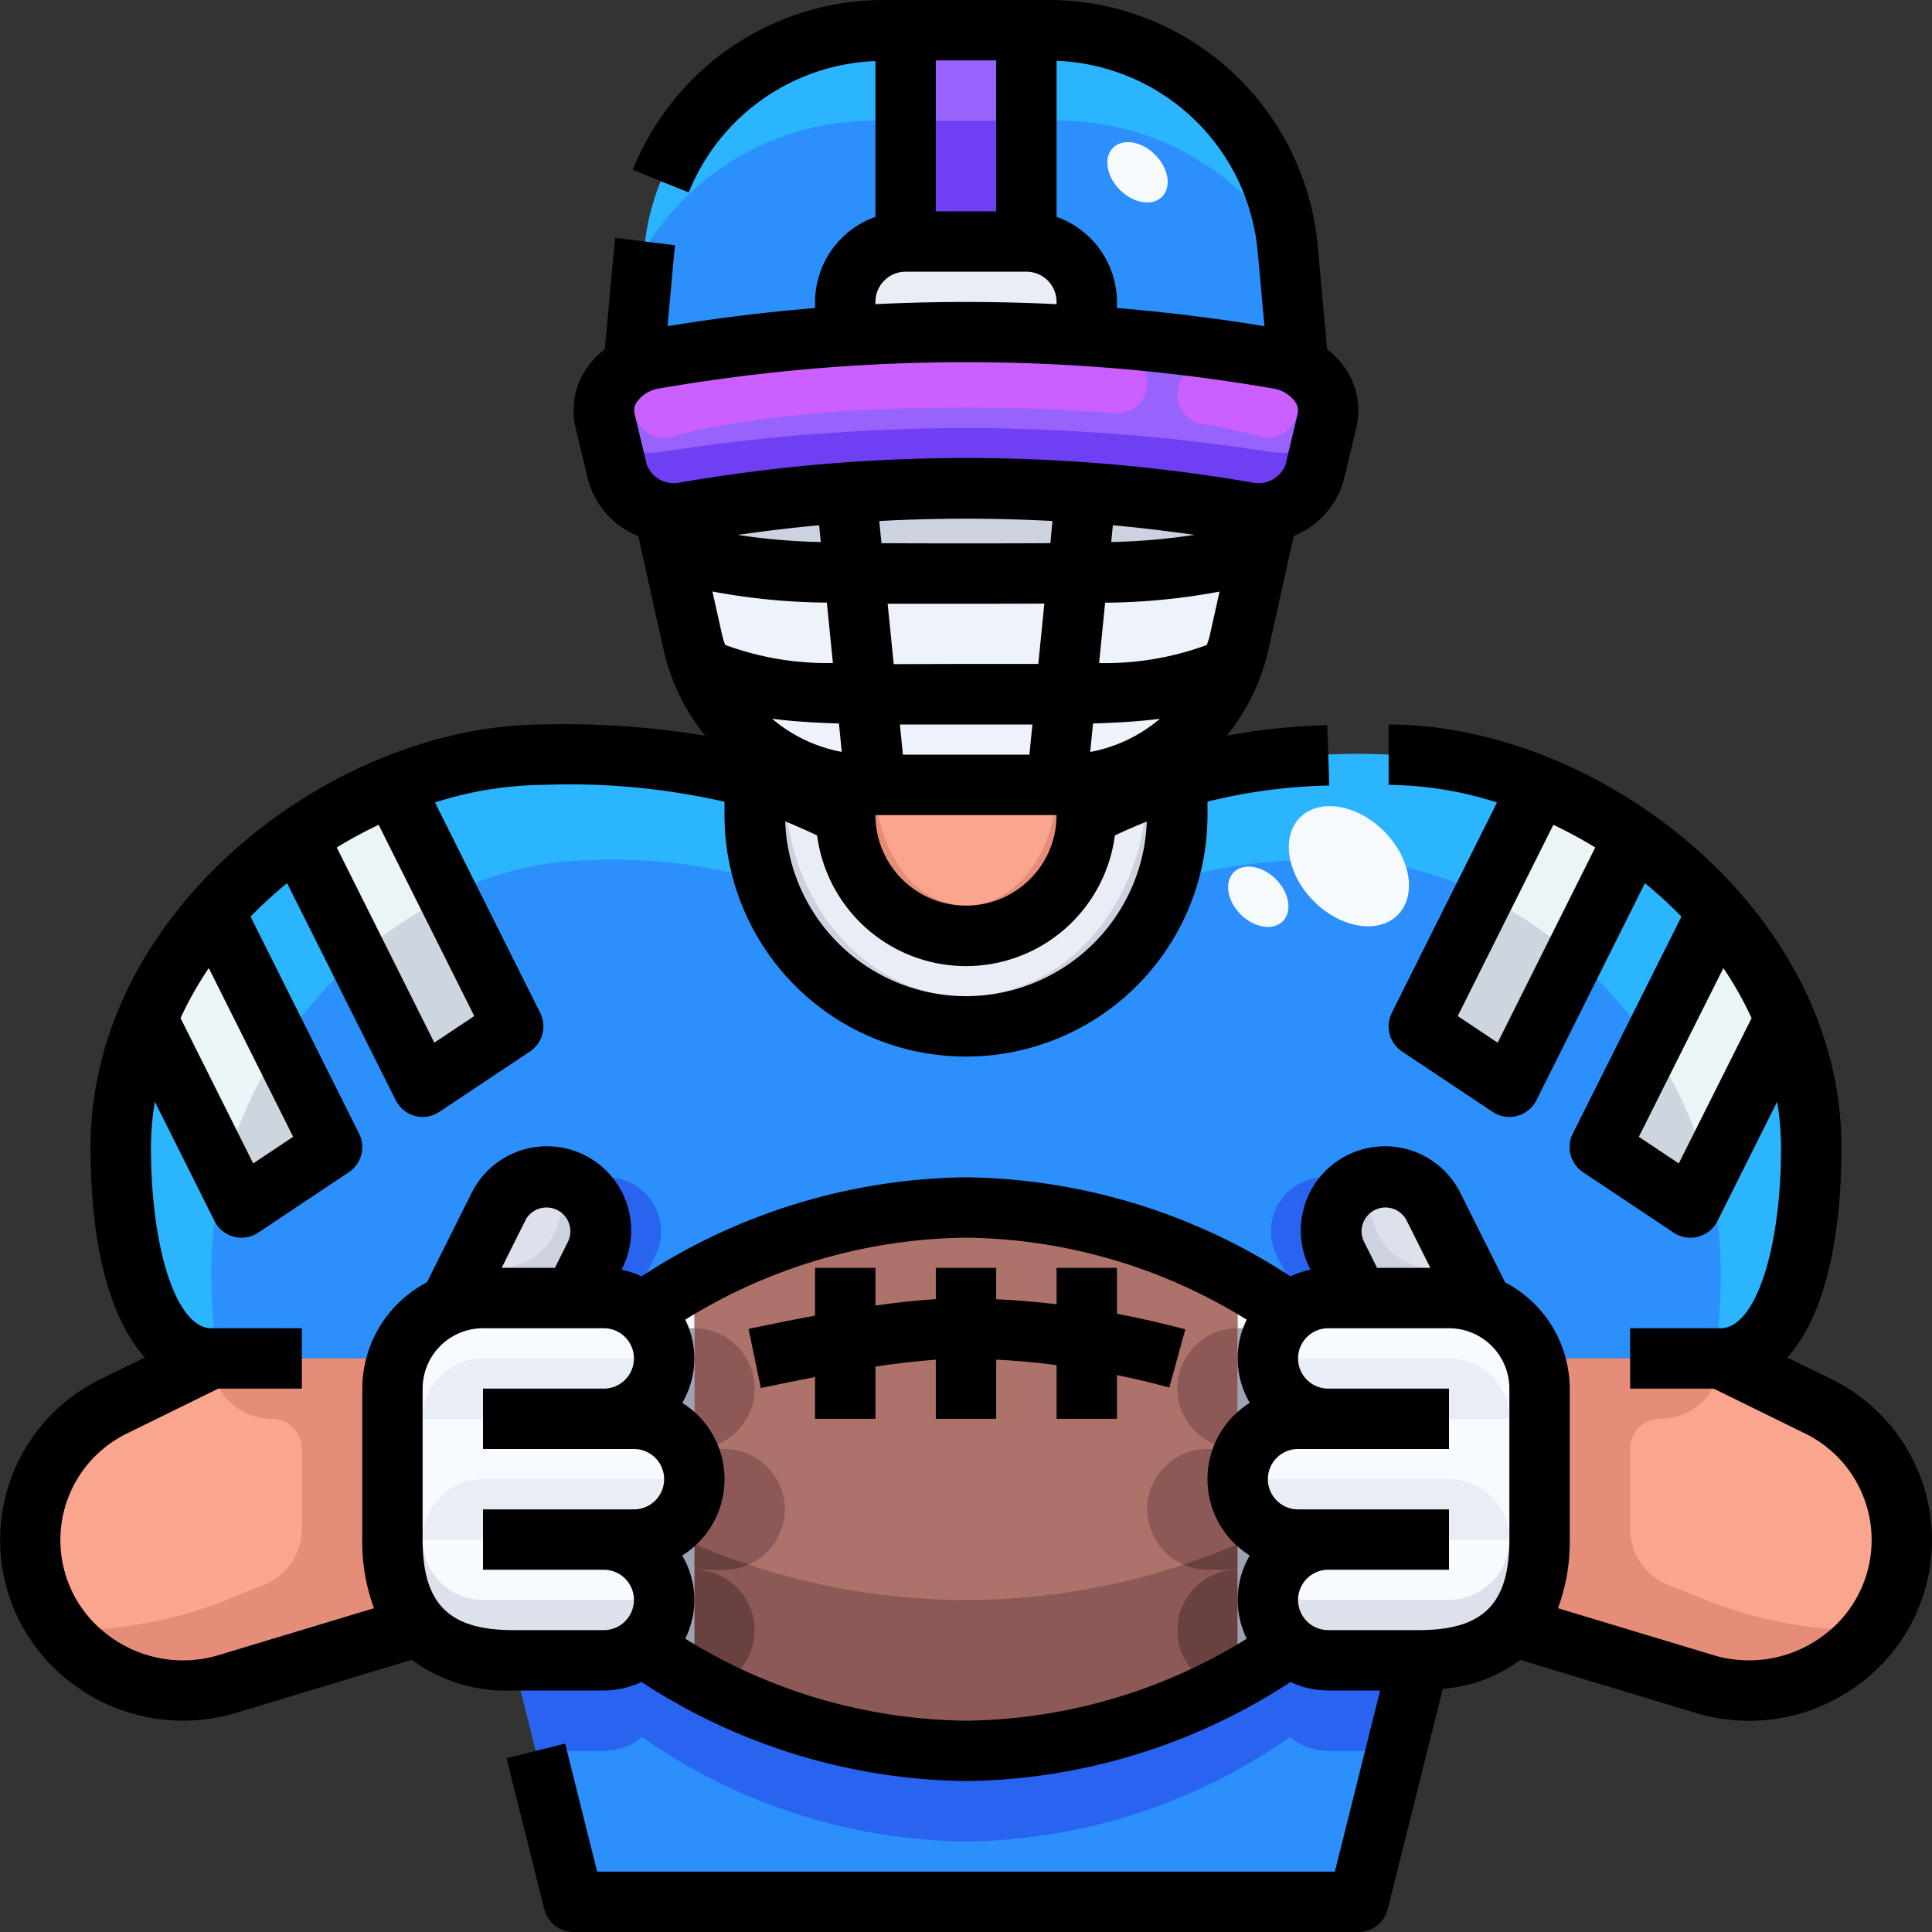 <svg id="_01-american_football" data-name="01-american football" xmlns="http://www.w3.org/2000/svg" viewBox="0 0 64 64"><rect x="0" y="0" width="64" height="64" fill="#333333" stroke="none"/><title>01-american football</title><path d="M41.99,16.97a1.941,1.941,0,0,1-.68,0,53.274,53.274,0,0,0-5.34-.64,52.611,52.611,0,0,0-7.94,0,53.274,53.274,0,0,0-5.34.64,1.941,1.941,0,0,1-.68,0L22,17l.25,1.12.71,3.18a5.286,5.286,0,0,0,.24.8,5.972,5.972,0,0,0,4.81,3.84,5.287,5.287,0,0,0,.8.06h6.38a5.287,5.287,0,0,0,.8-.06A5.972,5.972,0,0,0,40.8,22.1a5.286,5.286,0,0,0,.24-.8l.71-3.18L42,17Z" style="fill:#eef2fa"/><path d="M42,45a2.015,2.015,0,0,0,2,2H43a2.006,2.006,0,0,0-2,2,2.015,2.015,0,0,0,2,2h1a2.006,2.006,0,0,0-2,2,1.955,1.955,0,0,0,.59,1.41,1.661,1.661,0,0,0,.14.13A19,19,0,0,1,32,58a19,19,0,0,1-10.73-3.46,1.661,1.661,0,0,0,.14-.13A1.955,1.955,0,0,0,22,53a2.006,2.006,0,0,0-2-2h1a2.015,2.015,0,0,0,2-2,2.006,2.006,0,0,0-2-2H20a2.015,2.015,0,0,0,2-2,1.981,1.981,0,0,0-.73-1.54A19,19,0,0,1,32,40a19,19,0,0,1,10.73,3.46A1.981,1.981,0,0,0,42,45Z" style="fill:#ad726a"/><path d="M39,26v1a7,7,0,0,1-14,0V26l.06-.19A18.888,18.888,0,0,1,28,27a4,4,0,0,0,8,0,18.888,18.888,0,0,1,2.94-1.19Z" style="fill:#e9edf5"/><path d="M35.19,26a5.287,5.287,0,0,0,.8-.06L36,26v1a4,4,0,1,1-8,0V26l.01-.06a5.287,5.287,0,0,0,.8.06h6.38Z" style="fill:#faa68e"/><path d="M34,8a2.006,2.006,0,0,1,2,2v1.14a59.327,59.327,0,0,0-8,0V10a2.006,2.006,0,0,1,2-2Z" style="fill:#e9edf5"/><rect x="30" y="1" width="4" height="7" style="fill:#6f3ff3"/><path d="M21,12l.34-3.72A8,8,0,0,1,29.31,1H30V8a2.006,2.006,0,0,0-2,2v1.14a58.237,58.237,0,0,0-6.32.74,2.189,2.189,0,0,0-.64.21Z" style="fill:#2b8ffc"/><path d="M42.32,11.88A58.237,58.237,0,0,0,36,11.14V10a2.006,2.006,0,0,0-2-2V1h.69a8,8,0,0,1,7.97,7.28L43,12l-.04.09A2.189,2.189,0,0,0,42.32,11.88Z" style="fill:#2b8ffc"/><path d="M36,11.14a58.237,58.237,0,0,1,6.32.74,2.189,2.189,0,0,1,.64.21,1.668,1.668,0,0,1,1,1.86c-.14.56-.27,1.12-.41,1.68a1.846,1.846,0,0,1-1.56,1.34,1.941,1.941,0,0,1-.68,0,53.274,53.274,0,0,0-5.34-.64,52.611,52.611,0,0,0-7.94,0,53.274,53.274,0,0,0-5.34.64,1.941,1.941,0,0,1-.68,0,1.846,1.846,0,0,1-1.56-1.34c-.14-.56-.27-1.12-.41-1.68a1.668,1.668,0,0,1,1-1.86,2.189,2.189,0,0,1,.64-.21A58.237,58.237,0,0,1,28,11.14,59.327,59.327,0,0,1,36,11.14Z" style="fill:#9863fc"/><path d="M7.11,30.21,11,38,8,40,5,34l-.19-.08A13,13,0,0,1,7.11,30.21Z" style="fill:#cdd6de"/><path d="M13.01,26.02,17,34l-3,2-4-8-.17-.24A15.869,15.869,0,0,1,13.01,26.02Z" style="fill:#cdd6de"/><path d="M54.17,27.76,54,28l-4,8-3-2,3.99-7.98A15.869,15.869,0,0,1,54.17,27.76Z" style="fill:#cdd6de"/><path d="M59.19,33.92,59,34l-3,6-3-2,3.89-7.79A13,13,0,0,1,59.19,33.92Z" style="fill:#cdd6de"/><path d="M47,55l-2,8H19l-2-8h3a1.978,1.978,0,0,0,1.27-.46A19,19,0,0,0,32,58a19,19,0,0,0,10.73-3.46A1.978,1.978,0,0,0,44,55Z" style="fill:#2b8ffc"/><path d="M45,43H44a1.978,1.978,0,0,0-1.27.46A19,19,0,0,0,32,40a19,19,0,0,0-10.73,3.46A1.978,1.978,0,0,0,20,43H19l.71-1.41a1.789,1.789,0,1,0-3.2-1.6L15,43v.18a2.943,2.943,0,0,0-1.84,1.88L13,45H7c-2.21,0-3-3.68-3-7a10.8,10.8,0,0,1,.81-4.08L5,34l3,6,3-2L7.11,30.21a15.464,15.464,0,0,1,2.72-2.45L10,28l4,8,3-2-3.99-7.98A13.368,13.368,0,0,1,18,25a22.258,22.258,0,0,1,7.06.81L25,26v1a7,7,0,0,0,14,0V26l-.06-.19A22.258,22.258,0,0,1,46,25a13.368,13.368,0,0,1,4.99,1.02L47,34l3,2,4-8,.17-.24a15.464,15.464,0,0,1,2.72,2.45L53,38l3,2,3-6,.19-.08A10.8,10.8,0,0,1,60,38c0,3.32-.79,7-3,7H51l-.16.06A2.943,2.943,0,0,0,49,43.18V43l-1.51-3.01a1.789,1.789,0,1,0-3.2,1.6Z" style="fill:#2b8ffc"/><path d="M18.11,39a1.791,1.791,0,0,1,1.6,2.59L19,43H16a2.772,2.772,0,0,0-1,.18V43l1.51-3.01A1.777,1.777,0,0,1,18.11,39Z" style="fill:#cdd2e1"/><path d="M49,43v.18A2.772,2.772,0,0,0,48,43H45l-.71-1.41a1.789,1.789,0,1,1,3.2-1.6Z" style="fill:#cdd2e1"/><path d="M13,46v5a4.251,4.251,0,0,0,.87,2.87L7.56,55.78a5.189,5.189,0,0,1-1.5.22A5.029,5.029,0,0,1,1,51.02a4.968,4.968,0,0,1,2.8-4.45L7,45h6l.16.06A2.653,2.653,0,0,0,13,46Z" style="fill:#faa68e"/><path d="M60.2,46.57A4.968,4.968,0,0,1,63,51.02,5.029,5.029,0,0,1,57.94,56a5.189,5.189,0,0,1-1.5-.22l-6.31-1.91A4.251,4.251,0,0,0,51,51V46a2.653,2.653,0,0,0-.16-.94L51,45h6Z" style="fill:#faa68e"/><path d="M22,43V55l-.01.02C18.93,53.08,17,50.61,17,49s1.93-4.08,4.99-6.02Z" style="fill:#ad726a"/><path d="M42,55V43l.01-.02C45.07,44.92,47,47.39,47,49s-1.93,4.08-4.99,6.02Z" style="fill:#ad726a"/><path d="M42,43V55l.01.02A18.885,18.885,0,0,1,32,58a18.885,18.885,0,0,1-10.01-2.98L22,55V43l-.01-.02A18.885,18.885,0,0,1,32,40a18.885,18.885,0,0,1,10.01,2.98Z" style="fill:#ad726a"/><path d="M42.01,42.98c-.324-.206-.662-.4-1.01-.6V55.619q.523-.288,1.01-.6c.346-.22.674-.448.99-.679V43.659C42.684,43.428,42.356,43.2,42.01,42.98Z" style="fill:#f6fafd"/><path d="M21,43.659V54.341c.316.231.644.459.99.679q.486.31,1.01.6V42.382c-.348.193-.686.392-1.01.6C21.644,43.2,21.316,43.428,21,43.659Z" style="fill:#f6fafd"/><path d="M42.01,50.682a22.772,22.772,0,0,1-20.02,0,12.19,12.19,0,0,1-4.45-3.37A3.687,3.687,0,0,0,17,49c0,1.61,1.93,4.08,4.99,6.02A18.885,18.885,0,0,0,32,58a18.885,18.885,0,0,0,10.01-2.98C45.07,53.08,47,50.61,47,49a3.687,3.687,0,0,0-.54-1.688A12.19,12.19,0,0,1,42.01,50.682Z" style="fill:#8c5956"/><path d="M41,51.148v4.471q.523-.288,1.01-.6c.346-.22.674-.448.99-.679V50.154c-.316.18-.644.357-.99.528Q41.524,50.924,41,51.148Z" style="fill:#afb4c8"/><path d="M21,50.154v4.187c.316.231.644.459.99.679q.486.31,1.01.6V51.148q-.523-.225-1.01-.466C21.644,50.511,21.316,50.334,21,50.154Z" style="fill:#afb4c8"/><path d="M13,51V46a2.653,2.653,0,0,1,.16-.94A2.943,2.943,0,0,1,15,43.18,2.772,2.772,0,0,1,16,43h4a2.01,2.01,0,0,1,2,2,2.015,2.015,0,0,1-2,2h1a2.006,2.006,0,0,1,2,2,2.015,2.015,0,0,1-2,2H20a2.006,2.006,0,0,1,2,2,1.955,1.955,0,0,1-.59,1.41,1.661,1.661,0,0,1-.14.13A1.978,1.978,0,0,1,20,55H17a3.939,3.939,0,0,1-3.13-1.13A4.251,4.251,0,0,1,13,51Z" style="fill:#e9edf5"/><path d="M42.73,43.46A1.978,1.978,0,0,1,44,43h4a2.772,2.772,0,0,1,1,.18,2.943,2.943,0,0,1,1.84,1.88A2.653,2.653,0,0,1,51,46v5a4.251,4.251,0,0,1-.87,2.87A3.939,3.939,0,0,1,47,55H44a1.978,1.978,0,0,1-1.27-.46,1.661,1.661,0,0,1-.14-.13A1.955,1.955,0,0,1,42,53a2.006,2.006,0,0,1,2-2H43a2.015,2.015,0,0,1-2-2,2.006,2.006,0,0,1,2-2h1a2.015,2.015,0,0,1-2-2A1.981,1.981,0,0,1,42.73,43.46Z" style="fill:#e9edf5"/><path d="M28.03,18.33a52.611,52.611,0,0,1,7.94,0,53.274,53.274,0,0,1,5.34.64,2.042,2.042,0,0,0,.245.021l.2-.871L42,17l-.01-.03a1.941,1.941,0,0,1-.68,0,53.274,53.274,0,0,0-5.34-.64,52.611,52.611,0,0,0-7.94,0,53.274,53.274,0,0,0-5.34.64,1.941,1.941,0,0,1-.68,0L22,17l.25,1.12.2.871a2.042,2.042,0,0,0,.245-.021A53.274,53.274,0,0,1,28.03,18.33Z" style="fill:#cdd2e1"/><path d="M35.99,25.94a5.287,5.287,0,0,1-.8.06H35c0,2.21-1.343,4-3,4a2.7,2.7,0,0,1-2.122-1.17A4.786,4.786,0,0,1,29,26h-.19a5.287,5.287,0,0,1-.8-.06L28,26v1a4,4,0,0,0,8,0V26Z" style="fill:#e68d79"/><path d="M42.085,14.97c-1.918-.3-3.846-.52-5.785-.64a61.708,61.708,0,0,0-8.6,0c-1.939.12-3.867.34-5.785.64a2.4,2.4,0,0,1-1.721-.389c.085.35.169.7.256,1.049a1.846,1.846,0,0,0,1.56,1.34,1.941,1.941,0,0,0,.68,0,53.274,53.274,0,0,1,5.34-.64,52.611,52.611,0,0,1,7.94,0,53.274,53.274,0,0,1,5.34.64,1.941,1.941,0,0,0,.68,0,1.846,1.846,0,0,0,1.56-1.34c.087-.35.171-.7.256-1.049a2.4,2.4,0,0,1-1.721.389Z" style="fill:#6f3ff3"/><path d="M7.42,38.841c.089-.34.189-.674.3-1a14.072,14.072,0,0,1,1.592-3.213L7.11,30.21a13,13,0,0,0-2.3,3.71L5,34Z" style="fill:#ebf5f7"/><path d="M11.858,31.715c.118-.105.226-.225.347-.326a13.766,13.766,0,0,1,2.636-1.708L13.01,26.02a15.869,15.869,0,0,0-3.18,1.74L10,28Z" style="fill:#ebf5f7"/><path d="M51.8,31.389c.121.1.229.221.347.326L54,28l.17-.24a15.869,15.869,0,0,0-3.18-1.74l-1.831,3.661A13.766,13.766,0,0,1,51.8,31.389Z" style="fill:#ebf5f7"/><path d="M56.277,37.838c.114.329.214.663.3,1L59,34l.19-.08a13,13,0,0,0-2.3-3.71l-2.2,4.415A14.072,14.072,0,0,1,56.277,37.838Z" style="fill:#ebf5f7"/><path d="M48.955,29.568c.07.033.135.079.2.113L50.99,26.02A13.368,13.368,0,0,0,46,25a22.258,22.258,0,0,0-7.06.81L39,26v1a7,7,0,0,1-.358,2.2,17.819,17.819,0,0,1,5.858-.7A10.437,10.437,0,0,1,48.955,29.568Z" style="fill:#2cb5ff"/><path d="M52.142,31.715a14.727,14.727,0,0,1,2.081,2.239c.162.217.312.444.462.671l2.2-4.415a15.464,15.464,0,0,0-2.72-2.45L54,28Z" style="fill:#2cb5ff"/><path d="M15.045,29.568A10.437,10.437,0,0,1,19.5,28.5a17.819,17.819,0,0,1,5.858.7A7,7,0,0,1,25,27V26l.06-.19A22.258,22.258,0,0,0,18,25a13.368,13.368,0,0,0-4.99,1.02l1.831,3.661C14.91,29.647,14.975,29.6,15.045,29.568Z" style="fill:#2cb5ff"/><path d="M59.19,33.92,59,34l-2.42,4.841A12.941,12.941,0,0,1,57,42.109,22.8,22.8,0,0,1,56.822,45H57c2.21,0,3-3.68,3-7A10.8,10.8,0,0,0,59.19,33.92Z" style="fill:#2cb5ff"/><path d="M7.42,38.841,5,34l-.19-.08A10.8,10.8,0,0,0,4,38c0,3.32.79,7,3,7h.178A22.8,22.8,0,0,1,7,42.109,12.941,12.941,0,0,1,7.42,38.841Z" style="fill:#2cb5ff"/><path d="M9.777,33.954a14.727,14.727,0,0,1,2.081-2.239L10,28l-.17-.24a15.464,15.464,0,0,0-2.72,2.45l2.2,4.415C9.465,34.4,9.615,34.171,9.777,33.954Z" style="fill:#2cb5ff"/><path d="M44.893,39.316a1.783,1.783,0,0,0-2.6,2.274L43,43h2l-.71-1.41A1.787,1.787,0,0,1,44.893,39.316Z" style="fill:#2864f0"/><path d="M20.11,39a1.783,1.783,0,0,0-1,.316,1.787,1.787,0,0,1,.6,2.274L19,43h2l.71-1.41A1.791,1.791,0,0,0,20.11,39Z" style="fill:#2864f0"/><path d="M44,55a1.978,1.978,0,0,1-1.27-.46A19,19,0,0,1,32,58a19,19,0,0,1-10.73-3.46A1.978,1.978,0,0,1,20,55H17l.75,3H20a1.978,1.978,0,0,0,1.27-.46A19,19,0,0,0,32,61a19,19,0,0,0,10.73-3.46A1.978,1.978,0,0,0,44,58h2.25L47,55Z" style="fill:#2864f0"/><path d="M20,47h1v-.279A1.959,1.959,0,0,1,20,47Z" style="fill:#694240"/><path d="M20,51a1.975,1.975,0,0,1,1,.279V51Z" style="fill:#694240"/><path d="M24.41,47.41A1.955,1.955,0,0,0,25,46a2.01,2.01,0,0,0-2-2v4A1.955,1.955,0,0,0,24.41,47.41Z" style="fill:#8c5956"/><path d="M26,50a2.006,2.006,0,0,0-2-2H23v3.148c.57.246,1.179.469,1.809.678A2.023,2.023,0,0,0,26,50Z" style="fill:#8c5956"/><path d="M22,44v1a1.955,1.955,0,0,1-.59,1.41,1.911,1.911,0,0,1-.41.311V47a1.975,1.975,0,0,1,1,.279A2,2,0,0,1,23,49V44Z" style="fill:#9da3b5"/><path d="M23,51.148V52h1a1.974,1.974,0,0,0,.809-.174c-.63-.209-1.239-.432-1.809-.678Z" style="fill:#694240"/><path d="M23.567,55.91a2,2,0,0,0,.7-.37,1.661,1.661,0,0,0,.14-.13A1.955,1.955,0,0,0,25,54a2.006,2.006,0,0,0-2-2v3.619C23.183,55.721,23.378,55.814,23.567,55.91Z" style="fill:#694240"/><path d="M22.41,50.41a1.939,1.939,0,0,1-.376.293L22,50.721A1.959,1.959,0,0,1,21,51v.279A2,2,0,0,1,22,53a1.955,1.955,0,0,1-.59,1.41c-.047.047-.086.084-.131.122.233.164.462.33.711.488q.486.309,1.01.6V49A1.955,1.955,0,0,1,22.41,50.41Z" style="fill:#9da3b5"/><path d="M44,47a1.959,1.959,0,0,1-1-.279V47Z" style="fill:#694240"/><path d="M44,51H43v.279A1.975,1.975,0,0,1,44,51Z" style="fill:#694240"/><path d="M41.59,50.41A1.955,1.955,0,0,1,41,49v2.148q.5-.215.966-.445A1.939,1.939,0,0,1,41.59,50.41Z" style="fill:#9da3b5"/><path d="M41,49V48H40a2.006,2.006,0,0,0-2,2,2.023,2.023,0,0,0,1.191,1.826c.63-.209,1.239-.432,1.809-.678Z" style="fill:#8c5956"/><path d="M39.73,44.46A1.981,1.981,0,0,0,39,46a2.015,2.015,0,0,0,2,2V44A1.978,1.978,0,0,0,39.73,44.46Z" style="fill:#8c5956"/><path d="M42.59,46.41A1.955,1.955,0,0,1,42,45V44H41v5a2,2,0,0,1,1-1.721A1.975,1.975,0,0,1,43,47v-.279A1.911,1.911,0,0,1,42.59,46.41Z" style="fill:#9da3b5"/><path d="M39,54a1.955,1.955,0,0,0,.59,1.41,1.661,1.661,0,0,0,.14.13,2,2,0,0,0,.7.37c.189-.1.384-.189.567-.291V52A2.006,2.006,0,0,0,39,54Z" style="fill:#694240"/><path d="M41,51.148c-.57.246-1.179.469-1.809.678A1.974,1.974,0,0,0,40,52h1v-.852Z" style="fill:#694240"/><path d="M43,51.279V51a1.959,1.959,0,0,1-1-.279l-.034-.018q-.467.23-.966.445v4.471q.523-.289,1.01-.6c.249-.158.478-.324.711-.488-.045-.038-.084-.075-.131-.122A1.955,1.955,0,0,1,42,53,2,2,0,0,1,43,51.279Z" style="fill:#9da3b5"/><path d="M42,53a1.955,1.955,0,0,0,.59,1.41c.047.047.086.084.131.122.092-.064.19-.126.279-.191V51.279A2,2,0,0,0,42,53Z" style="fill:#e9edf5"/><path d="M50,51H44a2.006,2.006,0,0,0-2,2h6A2,2,0,0,0,50,51Z" style="fill:#f7faff"/><path d="M48,49H41a2.015,2.015,0,0,0,2,2h7A2,2,0,0,0,48,49Z" style="fill:#e9edf5"/><path d="M48,53H42a1.955,1.955,0,0,0,.59,1.41,1.661,1.661,0,0,0,.14.13A1.978,1.978,0,0,0,44,55h3a3.939,3.939,0,0,0,3.13-1.13A4.251,4.251,0,0,0,51,51H50A2,2,0,0,1,48,53Z" style="fill:#dce1eb"/><path d="M50.84,45.06A2.943,2.943,0,0,0,49,43.18,2.772,2.772,0,0,0,48,43H44a2.01,2.01,0,0,0-2,2h6a2,2,0,0,1,2,2h1V46A2.653,2.653,0,0,0,50.84,45.06Z" style="fill:#f7faff"/><path d="M44,47H43a2.006,2.006,0,0,0-2,2h7a2,2,0,0,1,2,2h1V47H44Z" style="fill:#f7faff"/><path d="M14,51h6a2.006,2.006,0,0,1,2,2H16A2,2,0,0,1,14,51Z" style="fill:#f7faff"/><path d="M16,49h7a2.015,2.015,0,0,1-2,2H14A2,2,0,0,1,16,49Z" style="fill:#e9edf5"/><path d="M16,53h6a1.955,1.955,0,0,1-.59,1.41,1.661,1.661,0,0,1-.14.13A1.978,1.978,0,0,1,20,55H17a3.939,3.939,0,0,1-3.13-1.13A4.251,4.251,0,0,1,13,51h1A2,2,0,0,0,16,53Z" style="fill:#dce1eb"/><path d="M13.16,45.06A2.943,2.943,0,0,1,15,43.18,2.772,2.772,0,0,1,16,43h4a2.01,2.01,0,0,1,2,2H16a2,2,0,0,0-2,2H13V46A2.653,2.653,0,0,1,13.16,45.06Z" style="fill:#f7faff"/><path d="M20,47h1a2.006,2.006,0,0,1,2,2H16a2,2,0,0,0-2,2H13V47h7Z" style="fill:#f7faff"/><path d="M13,46a2.653,2.653,0,0,1,.16-.94L13,45H7a2,2,0,0,0,2,2,1,1,0,0,1,1,1v2.646A2,2,0,0,1,8.743,52.5L7.5,53a14,14,0,0,1-5.2,1H2.027A5.107,5.107,0,0,0,6.06,56a5.189,5.189,0,0,0,1.5-.22l6.31-1.91A4.251,4.251,0,0,1,13,51Z" style="fill:#e68d79"/><path d="M61.7,54a14,14,0,0,1-5.2-1l-1.24-.5A2,2,0,0,1,54,50.646V48a1,1,0,0,1,1-1,2,2,0,0,0,2-2H51l-.16.06A2.653,2.653,0,0,1,51,46v5a4.251,4.251,0,0,1-.87,2.87l6.31,1.91a5.189,5.189,0,0,0,1.5.22,5.107,5.107,0,0,0,4.033-2Z" style="fill:#e68d79"/><path d="M18.456,40.632l.475-1.425A1.756,1.756,0,0,0,18.11,39a1.777,1.777,0,0,0-1.6.99L15.5,42h1.056A2,2,0,0,0,18.456,40.632Z" style="fill:#dce1eb"/><path d="M47.442,42H48.5L47.49,39.99a1.777,1.777,0,0,0-1.6-.99,1.756,1.756,0,0,0-.821.207l.475,1.425A2,2,0,0,0,47.442,42Z" style="fill:#dce1eb"/><path d="M38.94,25.81c-.3.093-.628.217-.946.335C37.927,29.947,35.274,33,32,33s-5.927-3.053-5.994-6.855c-.318-.118-.641-.242-.946-.335L25,26v1a7,7,0,0,0,14,0V26Z" style="fill:#cdd2e1"/><path d="M34,8H30a2.006,2.006,0,0,0-2,2v1a2.006,2.006,0,0,1,2-2h4a2.006,2.006,0,0,1,2,2V10A2.006,2.006,0,0,0,34,8Z" style="fill:#cdd2e1"/><rect x="30" y="1" width="4" height="3" style="fill:#9863fc"/><path d="M29.065,4H30V1h-.69a8,8,0,0,0-7.97,7.28v0A8.859,8.859,0,0,1,29.065,4Z" style="fill:#2cb5ff"/><path d="M34.182,4h.753A8.859,8.859,0,0,1,42.66,8.282v0A8,8,0,0,0,34.69,1H34V4Z" style="fill:#2cb5ff"/><path d="M42,14.5a.973.973,0,0,1-.316-.052,14.814,14.814,0,0,0-1.849-.4,1,1,0,0,1,.33-1.973,15.527,15.527,0,0,1,2.151.478A1,1,0,0,1,42,14.5Z" style="fill:#cb5fff"/><path d="M22,14.5a1,1,0,0,1-.318-1.948C21.812,12.508,24.919,11.5,32,11.5c1.811,0,3.522.067,5.084.2a1,1,0,1,1-.167,1.993C35.41,13.564,33.755,13.5,32,13.5c-6.7,0-9.658.94-9.687.949A.991.991,0,0,1,22,14.5Z" style="fill:#cb5fff"/><ellipse cx="44.684" cy="28.695" rx="1.642" ry="2.286" transform="translate(-7.199 40.019) rotate(-45.02)" style="fill:#f6fafd"/><ellipse cx="41.682" cy="29.708" rx="0.825" ry="1.148" transform="translate(-8.796 38.192) rotate(-45.02)" style="fill:#f6fafd"/><ellipse cx="37.682" cy="5.708" rx="0.825" ry="1.148" transform="translate(7.008 28.327) rotate(-45.02)" style="fill:#f6fafd"/><path d="M60.637,45.671l-1.432-.7C60.354,43.693,61,41.284,61,38c0-7.884-8.063-14-15-14v2a12.051,12.051,0,0,1,3.59.583l-3.485,6.97a1,1,0,0,0,.34,1.279l3,2A1,1,0,0,0,50,37a.981.981,0,0,0,.257-.034,1,1,0,0,0,.638-.519l3.595-7.191a14.276,14.276,0,0,1,1.21,1.108l-3.6,7.189a1,1,0,0,0,.34,1.279l3,2A1,1,0,0,0,56,41a.981.981,0,0,0,.257-.034,1,1,0,0,0,.638-.519l1.976-3.952A9.723,9.723,0,0,1,59,38c0,3.42-.86,6-2,6H54v2h2.768l2.988,1.467a3.929,3.929,0,0,1,.638,6.718,4.1,4.1,0,0,1-3.667.634L51.61,53.274A6.284,6.284,0,0,0,52,51V46a3.988,3.988,0,0,0-2.142-3.521l-1.469-2.937A2.789,2.789,0,1,0,43.4,42.036l.012.023a2.991,2.991,0,0,0-.663.223A20.042,20.042,0,0,0,32,39a20.042,20.042,0,0,0-10.749,3.282,2.991,2.991,0,0,0-.663-.223l.012-.023a2.789,2.789,0,1,0-4.989-2.494l-1.469,2.937A3.988,3.988,0,0,0,12,46v5a6.284,6.284,0,0,0,.39,2.274L7.273,54.819a4.1,4.1,0,0,1-3.667-.634,3.929,3.929,0,0,1,.638-6.718L7.232,46H10V44H7c-1.14,0-2-2.58-2-6a9.723,9.723,0,0,1,.129-1.505l1.976,3.952a1,1,0,0,0,.638.519A.981.981,0,0,0,8,41a1.007,1.007,0,0,0,.555-.168l3-2a1,1,0,0,0,.34-1.279L8.3,30.364a14.276,14.276,0,0,1,1.21-1.108l3.6,7.191a1,1,0,0,0,.638.519A.981.981,0,0,0,14,37a1.007,1.007,0,0,0,.555-.168l3-2a1,1,0,0,0,.34-1.279l-3.485-6.97A12.051,12.051,0,0,1,18,26a23.042,23.042,0,0,1,6,.559V27a8,8,0,0,0,16,0v-.445a18.219,18.219,0,0,1,4.033-.534l-.065-2a21.59,21.59,0,0,0-3.327.347,7,7,0,0,0,1.379-2.85l.837-3.765a2.794,2.794,0,0,0,1.667-1.886l.4-1.676a2.484,2.484,0,0,0-.35-1.975,2.863,2.863,0,0,0-.613-.65l-.307-3.382A8.958,8.958,0,0,0,34.694,0H29.306a8.962,8.962,0,0,0-8.345,5.625l1.854.75A6.956,6.956,0,0,1,29,2.023V7.184A3,3,0,0,0,27,10v.205c-1.633.133-3.262.336-4.887.6l.221-2.434.027-.248-1.986-.244-.339,3.689a2.846,2.846,0,0,0-.614.65,2.483,2.483,0,0,0-.352,1.969l.407,1.69a2.789,2.789,0,0,0,1.667,1.882l.836,3.761a6.989,6.989,0,0,0,1.381,2.853A28.207,28.207,0,0,0,18,24C11.063,24,3,30.116,3,38c0,3.284.646,5.693,1.8,6.968l-1.432.7a5.929,5.929,0,0,0-.949,10.12A6.077,6.077,0,0,0,6.05,57a6.226,6.226,0,0,0,1.8-.268l5.79-1.749A5.273,5.273,0,0,0,17,56h3a2.963,2.963,0,0,0,1.251-.282A20.042,20.042,0,0,0,32,59a20.042,20.042,0,0,0,10.749-3.282A2.963,2.963,0,0,0,44,56h1.719l-1.5,6H19.781l-1.06-4.241-1.941.485,1.25,5A1,1,0,0,0,19,64H45a1,1,0,0,0,.97-.757l1.825-7.3a4.843,4.843,0,0,0,2.563-.957l5.79,1.749a6.231,6.231,0,0,0,1.8.268,6.077,6.077,0,0,0,3.636-1.211,5.929,5.929,0,0,0-.949-10.12ZM49.612,34.54l-1.323-.882,3.168-6.335a15.016,15.016,0,0,1,1.388.751Zm6,4-1.323-.882,2.8-5.589a11.752,11.752,0,0,1,.935,1.657ZM32,24c.813,0,1.535,0,2.2,0l-.1,1h-4.19l-.1-1C30.465,24,31.187,24,32,24Zm-2.395-2-.2-2C30.194,20,31.05,20,32,20s1.806,0,2.595-.006l-.2,2c-.7,0-1.485,0-2.4,0S30.305,22,29.605,22ZM35,27a3,3,0,0,1-6,0Zm1.208-3.034c.866-.026,1.581-.073,2.215-.156a4.956,4.956,0,0,1-2.309,1.1Zm3.86-2.881c-.022.1-.061.185-.088.28a9.755,9.755,0,0,1-3.571.6l.2-2a21.354,21.354,0,0,0,3.79-.368Zm-3.258-3.13.055-.556c.9.082,1.8.192,2.7.319A20.947,20.947,0,0,1,36.81,17.955Zm-2.014.038C33.961,18,33.037,18,32,18s-1.961,0-2.8-.007l-.073-.734a53.837,53.837,0,0,1,5.738,0ZM27.135,17.4l.055.556a20.98,20.98,0,0,1-2.752-.237C25.336,17.591,26.235,17.481,27.135,17.4Zm.256,2.563.2,2a9.755,9.755,0,0,1-3.571-.6c-.027-.095-.066-.183-.088-.28L23.6,19.594A21.354,21.354,0,0,0,27.391,19.962Zm.4,4,.094.945a4.956,4.956,0,0,1-2.309-1.1C26.211,23.893,26.926,23.94,27.792,23.966ZM32,33a6,6,0,0,1-5.989-5.791c.342.136.7.3,1.057.465a4.974,4.974,0,0,0,9.864,0q.543-.254,1.057-.458A6,6,0,0,1,32,33ZM41.666,8.366l.221,2.438c-1.625-.263-3.254-.466-4.887-.6V10a3,3,0,0,0-2-2.816V2.014A6.96,6.96,0,0,1,41.666,8.366ZM33,7H31V2h2Zm-4,3a1,1,0,0,1,1-1h4a1,1,0,0,1,1,1v.076q-3-.146-6,0Zm-7.9,3.311a1.12,1.12,0,0,1,.752-.445h0a59.743,59.743,0,0,1,20.3,0,1.12,1.12,0,0,1,.752.445.5.5,0,0,1,.081.406l-.4,1.677a.961.961,0,0,1-1.106.59,55.726,55.726,0,0,0-18.951,0,.96.96,0,0,1-1.1-.582l-.407-1.691A.5.5,0,0,1,21.1,13.311ZM15.711,33.658l-1.323.882-3.233-6.466a15.016,15.016,0,0,1,1.388-.751Zm-6,4-1.323.882L5.981,33.726a11.752,11.752,0,0,1,.935-1.657Zm35.512,2.716a.789.789,0,0,1,1.377.062L47.382,42H45.618l-.429-.858A.779.779,0,0,1,45.223,40.374ZM18.105,40a.788.788,0,0,1,.706,1.142L18.382,42H16.618l.781-1.564A.786.786,0,0,1,18.105,40ZM17,54c-2.131,0-3-.869-3-3V46a2,2,0,0,1,2-2h4a1,1,0,0,1,0,2H16v2h5a1,1,0,0,1,0,2H16v2h4a1,1,0,0,1,0,2Zm5.7.284a2.9,2.9,0,0,0-.1-2.755,2.983,2.983,0,0,0,0-5.058,2.9,2.9,0,0,0,.1-2.755A17.987,17.987,0,0,1,32,41a17.987,17.987,0,0,1,9.3,2.716,2.9,2.9,0,0,0,.1,2.755,2.983,2.983,0,0,0,0,5.058,2.9,2.9,0,0,0-.1,2.755A17.987,17.987,0,0,1,32,57,17.987,17.987,0,0,1,22.7,54.284ZM47,54H44a1,1,0,0,1,0-2h4V50H43a1,1,0,0,1,0-2h5V46H44a1,1,0,0,1,0-2h4a2,2,0,0,1,2,2v5C50,53.131,49.131,54,47,54Z"/><path d="M37,42H35v1.206c-.682-.084-1.348-.138-2-.167V42H31v1.036c-.651.04-1.325.116-2,.212V42H27v1.581c-.742.139-1.454.285-2.088.416l-.115.024.406,1.958.114-.023c.518-.108,1.088-.225,1.683-.34V47h2V45.269c.68-.1,1.355-.183,2-.228V47h2V45.04c.648.033,1.313.089,2,.179V47h2V45.55c.586.121,1.168.259,1.735.414l.53-1.928c-.746-.2-1.505-.371-2.265-.517Z"/></svg>